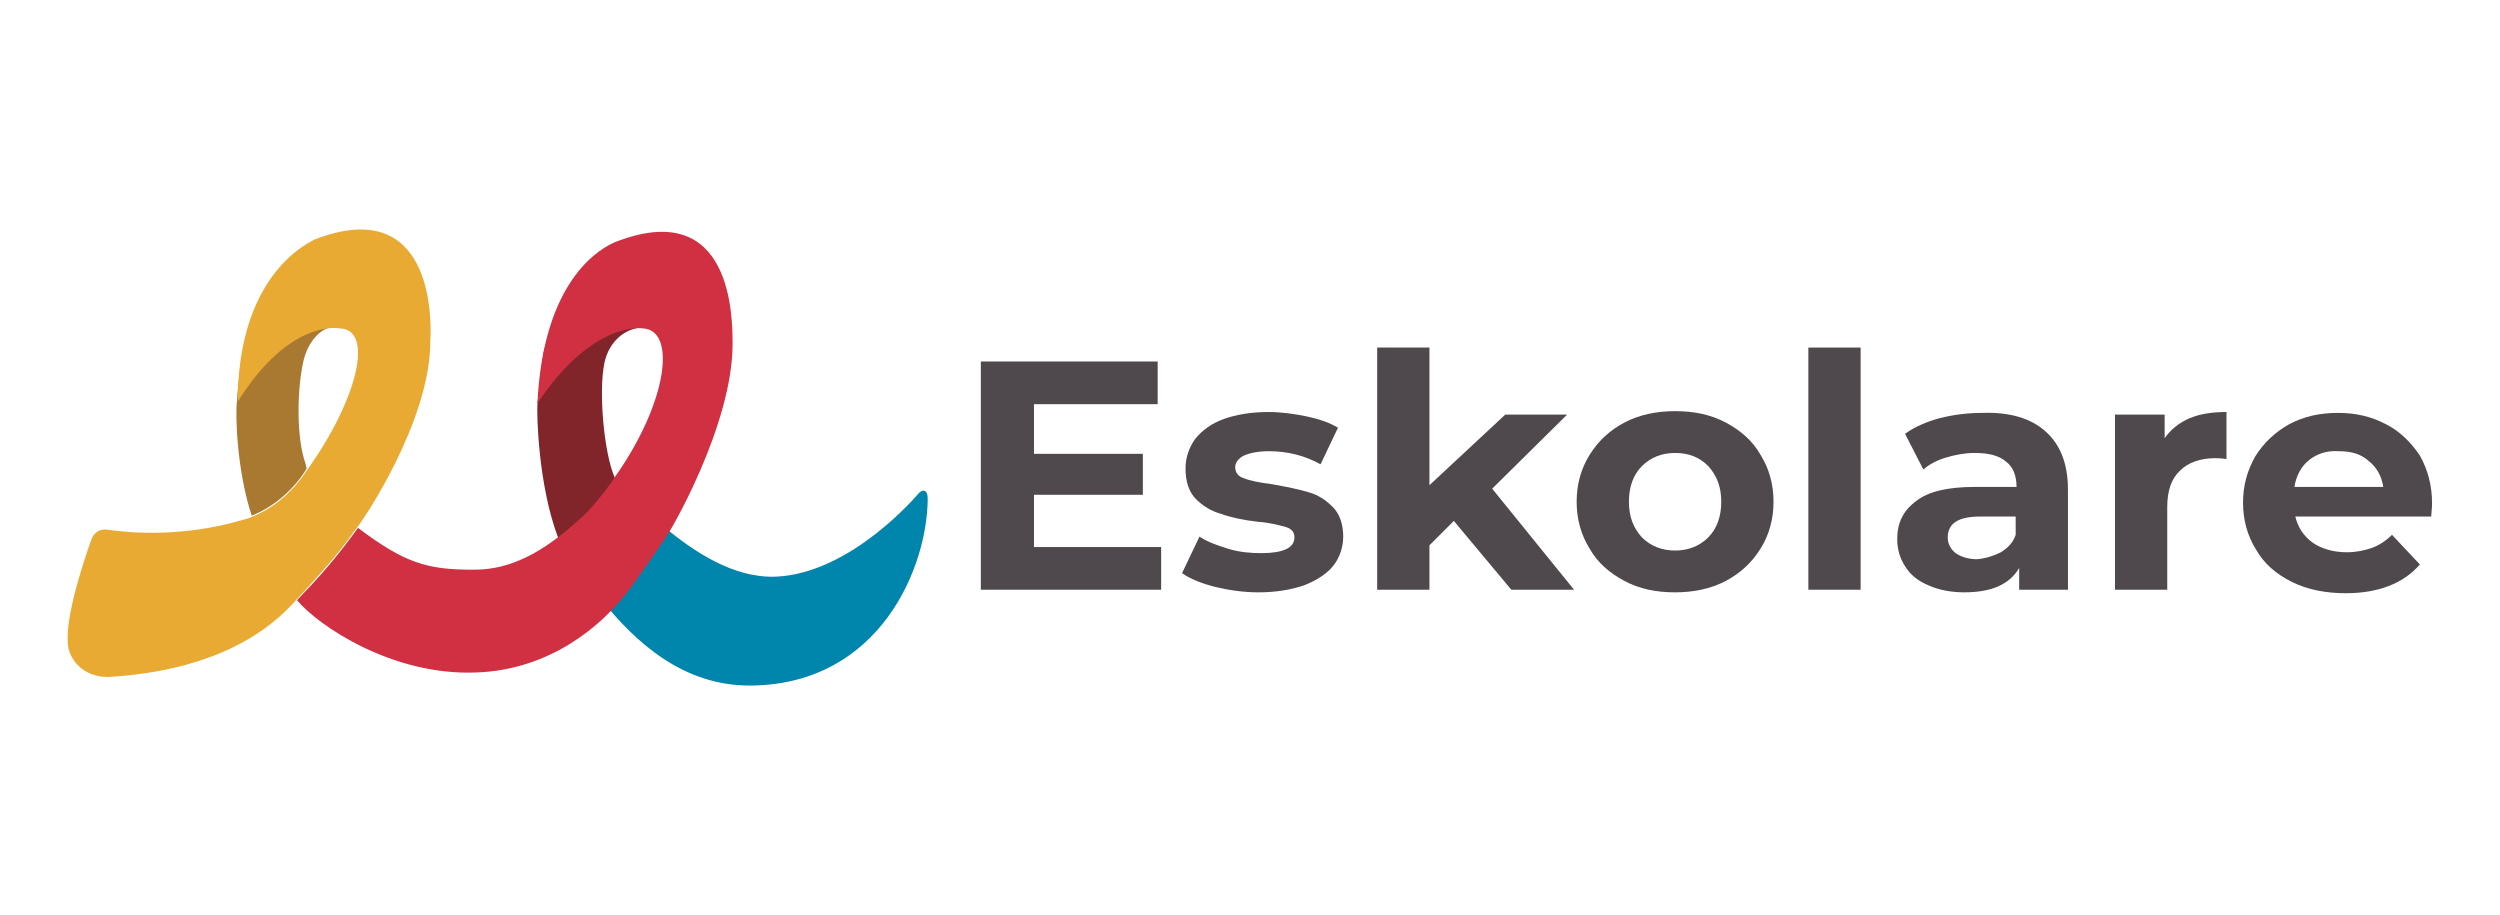 <?xml version="1.0" encoding="utf-8"?>
<!-- Generator: Adobe Illustrator 27.9.0, SVG Export Plug-In . SVG Version: 6.00 Build 0)  -->
<svg version="1.1" id="Camada_1" xmlns="http://www.w3.org/2000/svg" xmlns:xlink="http://www.w3.org/1999/xlink" x="0px" y="0px"
	 viewBox="0 0 287 105" style="enable-background:new 0 0 287 105;" xml:space="preserve">
<style type="text/css">
	.st0{fill:#4F484C;}
	.st1{fill:#007739;}
	.st2{fill:#0085AC;}
	.st3{fill:#81252A;}
	.st4{fill:#D03042;}
	.st5{fill:#A97931;}
	.st6{fill:#E8AA33;}
</style>
<g>
	<polygon class="st0" points="133.3,62.8 133.3,67.7 112.6,67.7 112.6,41.5 132.9,41.5 132.9,46.4 118.7,46.4 118.7,52.1 
		131.2,52.1 131.2,56.8 118.7,56.8 118.7,62.8 	"/>
	<g>
		<path class="st0" d="M139.6,67.4c-1.6-0.4-2.9-0.9-3.9-1.6l2-4.2c0.9,0.6,2,1,3.3,1.4c1.3,0.4,2.6,0.5,3.8,0.5
			c2.5,0,3.8-0.6,3.8-1.8c0-0.6-0.3-1-1-1.2c-0.7-0.2-1.8-0.5-3.2-0.6c-1.7-0.2-3.1-0.5-4.2-0.9c-1.1-0.3-2.1-0.9-2.9-1.7
			c-0.8-0.8-1.2-2-1.2-3.5c0-1.3,0.4-2.4,1.1-3.4c0.8-1,1.9-1.8,3.3-2.3c1.4-0.5,3.1-0.8,5.1-0.8c1.5,0,2.9,0.2,4.4,0.5
			c1.4,0.3,2.6,0.7,3.6,1.3l-2,4.2c-1.8-1-3.8-1.5-5.9-1.5c-1.3,0-2.2,0.2-2.9,0.5c-0.6,0.3-1,0.8-1,1.3c0,0.6,0.3,1.1,1,1.3
			c0.7,0.3,1.8,0.5,3.3,0.7c1.7,0.3,3.1,0.6,4.1,0.9c1.1,0.3,2,0.9,2.8,1.7c0.8,0.8,1.2,2,1.2,3.4c0,1.2-0.4,2.4-1.1,3.3
			c-0.8,1-1.9,1.7-3.4,2.3c-1.5,0.5-3.2,0.8-5.2,0.8C142.9,68,141.3,67.8,139.6,67.4"/>
	</g>
	<polygon class="st0" points="166.9,59.8 164.1,62.6 164.1,67.7 158.1,67.7 158.1,39.9 164.1,39.9 164.1,55.7 172.8,47.6 
		179.9,47.6 171.3,56.1 180.7,67.7 173.5,67.7 	"/>
	<g>
		<path class="st0" d="M196.1,61.7c1-1,1.5-2.4,1.5-4.1c0-1.7-0.5-3-1.5-4.1c-1-1-2.2-1.5-3.8-1.5c-1.5,0-2.8,0.5-3.8,1.5
			c-1,1-1.5,2.4-1.5,4.1c0,1.7,0.5,3,1.5,4.1c1,1,2.3,1.5,3.8,1.5C193.8,63.2,195.1,62.7,196.1,61.7 M186.5,66.7
			c-1.7-0.9-3.1-2.1-4-3.7c-1-1.6-1.5-3.4-1.5-5.4c0-2,0.5-3.8,1.5-5.4c1-1.6,2.3-2.8,4-3.7c1.7-0.9,3.7-1.3,5.8-1.3
			c2.2,0,4.1,0.4,5.8,1.3c1.7,0.9,3.1,2.1,4,3.7c1,1.6,1.5,3.4,1.5,5.4c0,2-0.5,3.8-1.5,5.4c-1,1.6-2.3,2.8-4,3.7
			c-1.7,0.9-3.7,1.3-5.8,1.3C190.1,68,188.2,67.6,186.5,66.7"/>
	</g>
	<rect x="207.6" y="39.9" class="st0" width="6" height="27.8"/>
	<g>
		<path class="st0" d="M229.7,63.4c0.8-0.5,1.4-1.1,1.7-2v-2.1h-4.1c-2.5,0-3.7,0.8-3.7,2.4c0,0.7,0.3,1.3,0.9,1.8
			c0.6,0.4,1.4,0.7,2.5,0.7C228,64.1,228.9,63.8,229.7,63.4 M234.8,49.5c1.7,1.5,2.6,3.7,2.6,6.7v11.5h-5.6v-2.5
			c-1.1,1.9-3.2,2.8-6.3,2.8c-1.6,0-3-0.3-4.1-0.8c-1.2-0.5-2.1-1.2-2.7-2.2c-0.6-0.9-0.9-2-0.9-3.1c0-1.9,0.7-3.3,2.2-4.4
			c1.4-1.1,3.7-1.6,6.7-1.6h4.8c0-1.3-0.4-2.3-1.2-2.9c-0.8-0.7-2-1-3.6-1c-1.1,0-2.2,0.2-3.2,0.5c-1.1,0.3-2,0.8-2.7,1.4l-2.1-4.1
			c1.1-0.8,2.5-1.4,4-1.8c1.6-0.4,3.2-0.6,4.9-0.6C230.7,47.3,233.1,48,234.8,49.5"/>
		<path class="st0" d="M251.4,48c1.2-0.5,2.6-0.7,4.2-0.7v5.4c-0.7-0.1-1.1-0.1-1.3-0.1c-1.7,0-3.1,0.5-4,1.4
			c-1,0.9-1.5,2.3-1.5,4.2v9.5h-6V47.6h5.7v2.7C249.2,49.3,250.2,48.5,251.4,48"/>
		<path class="st0" d="M265.1,52.8c-0.9,0.7-1.5,1.8-1.7,3.1h10.2c-0.2-1.3-0.8-2.3-1.7-3c-0.9-0.8-2-1.1-3.4-1.1
			C267.1,51.7,266,52.1,265.1,52.8 M279.1,59.3h-15.6c0.3,1.2,0.9,2.2,2,3c1,0.7,2.4,1.1,3.9,1.1c1.1,0,2-0.2,2.9-0.5
			c0.8-0.3,1.6-0.8,2.3-1.5l3.2,3.4c-1.9,2.2-4.8,3.3-8.5,3.3c-2.3,0-4.4-0.4-6.2-1.3c-1.8-0.9-3.2-2.1-4.1-3.7
			c-1-1.6-1.5-3.4-1.5-5.4c0-2,0.5-3.7,1.4-5.3c1-1.6,2.3-2.8,3.9-3.7c1.7-0.9,3.5-1.3,5.6-1.3c2,0,3.8,0.4,5.5,1.3
			c1.6,0.8,2.9,2.1,3.9,3.6c0.9,1.6,1.4,3.4,1.4,5.5C279.2,57.8,279.2,58.3,279.1,59.3"/>
	</g>
	<g>
		<path class="st1" d="M34.6,36.6c0,0,0-0.1,0-0.1C34.6,36.5,34.6,36.6,34.6,36.6"/>
		<path class="st2" d="M69,68.8c4,5,9.5,10,17.3,9.9c14.8-0.2,20.2-13.7,20.2-21.5c0-1-0.6-1.1-1.1-0.5c0,0-7.6,9.1-16.3,9.5
			c-5,0.2-9.5-3-12.5-5.4c-0.3-0.2-0.7-0.2-1,0.1C73.3,64.2,71.3,66.3,69,68.8"/>
		<path class="st2" d="M63.6,38.7c0,0,0-0.1,0-0.1C63.6,38.6,63.6,38.7,63.6,38.7"/>
		<path class="st3" d="M64.1,61.8c2.7-1.1,10.1,0.4,12.5-0.7c0,0-5-3.8-6-6.2c-1.3-2.9-1.9-10.1-1.2-13.3c0.5-2.3,2.3-4,4.5-4
			c2.6,0,0.7-1.8,0.8-1.8c-1.7,0-5.8,2-12.2,4.2c-0.3,1.3-0.7,5.6-0.8,6.3C61.6,47.6,61.8,55.8,64.1,61.8"/>
		<path class="st4" d="M84.1,39.5c0-3,0-17-13.5-11.7c-2.8,1.2-8.3,5.6-8.9,18.5c6.4-9.6,12.1-8.6,12.1-8.6
			c3.9,0.2,2.8,8.5-3.1,16.9c-0.7,1.1-1.9,2.7-3.3,4.2c-4.1,3.9-8.2,6.7-13.2,6.6c-5.2,0-7.8-0.8-13.1-4.8c-2.6,3.6-4.5,5.7-7,8.3
			c2.4,2.9,10.9,8.7,20.6,8.3c8.4-0.3,14.3-5.3,17.3-9.2c1.6-2.1,4.1-5.8,4.1-5.8C77,61.1,84.1,48.7,84.1,39.5"/>
		<path class="st5" d="M35.1,53.3c-1.1-3-1-8.5-0.3-11.7c0.5-2.4,2.1-4.1,3.7-4.1c2.6,0.1,1.6-1.5,1.6-1.5c-1.7,0-5.8,2-12.2,4.2
			c-0.3,1.3-0.7,5.3-0.7,5.9c-0.2,1.5,0,8,1.7,13.1c2.7-1.1,4.9-3.1,6.3-5.4C35.2,53.7,35.1,53.5,35.1,53.3"/>
		<path class="st4" d="M35.3,53.8C35.3,53.9,35.3,53.8,35.3,53.8"/>
		<path class="st6" d="M36.1,27.5c-3.8,1.9-8.8,7.2-8.8,18.6c6-9.6,11.7-8.4,11.7-8.4c3.9,0.1,2.2,7.9-3.7,16.2
			c-1.5,2.3-3.6,4.3-6.3,5.4c-0.4,0.2-0.8,0.3-1.2,0.4c-6.8,2-12.9,1.5-15.5,1.1c-0.8-0.1-1.5,0.3-1.8,1.1C9.4,65,7,72.3,8,74.9
			c1.3,3.2,4.7,2.8,4.7,2.8c7.9-0.5,15.8-2.8,21-8.5c2.5-2.7,5-5.4,7.1-8.4c0.9-1,8.6-12.5,8.6-21.6C49.6,36.2,49.5,22.3,36.1,27.5"
			/>
	</g>
</g>
</svg>
